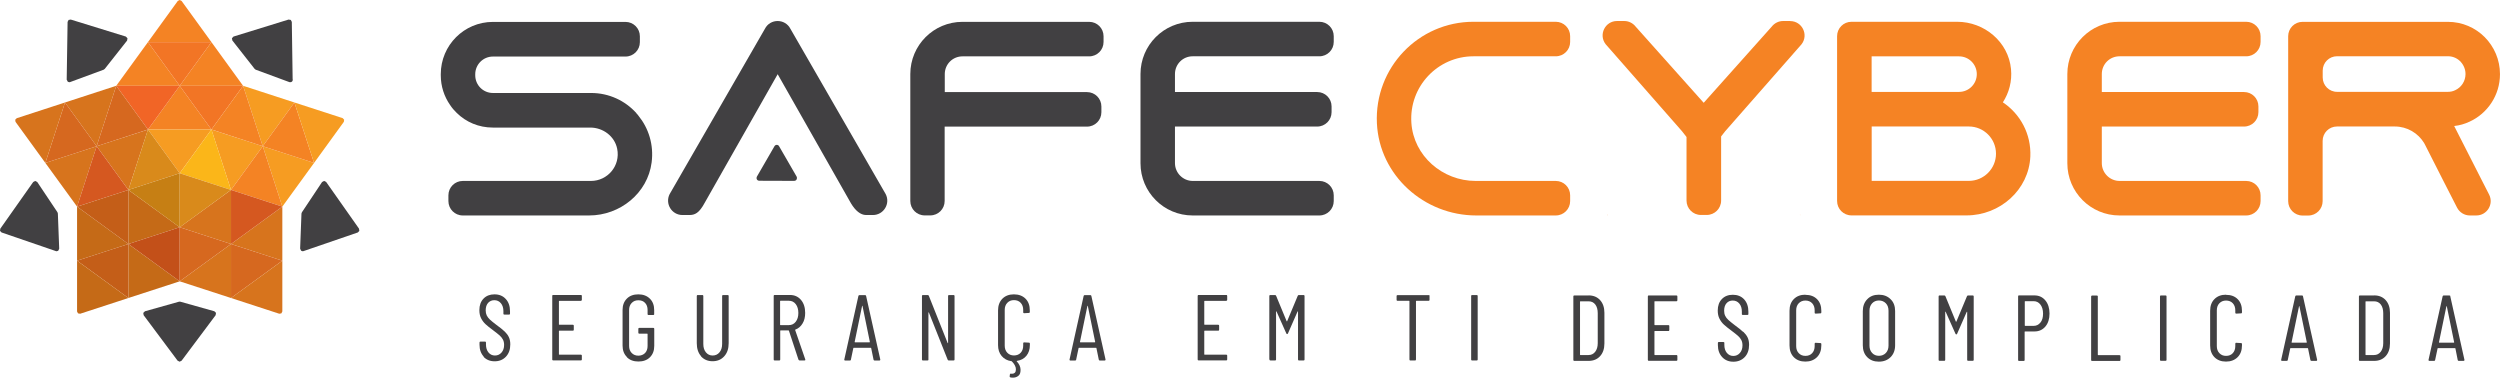 <svg width="422" height="64" viewBox="0 0 422 64" fill="none" xmlns="http://www.w3.org/2000/svg">
<path d="M21.52 6.461L21.241 6.171L11.945 3.301L11.58 3.365L11.409 3.698L11.258 13.45L11.441 13.794L11.677 13.88L11.827 13.858L17.505 11.762L17.688 11.622L21.455 6.848L21.52 6.461Z" fill="#414042"/>
<path d="M5.936 30.543L5.603 30.726L0.054 38.596L0 38.972L0.268 39.241L9.446 42.391L9.574 42.412L9.832 42.326L9.993 41.971L9.768 36.048L9.703 35.833L6.29 30.726L5.946 30.543H5.936Z" fill="#414042"/>
<path d="M49.397 13.32L49.258 3.698L49.086 3.365L48.71 3.301L39.415 6.171L39.147 6.451L39.222 6.838L42.978 11.622L43.161 11.762L48.839 13.858L48.989 13.88C49.258 13.88 49.419 13.697 49.419 13.46L49.397 13.32Z" fill="#414042"/>
<path d="M60.601 38.596L55.063 30.726L54.719 30.543H54.709L54.365 30.726L50.963 35.833L50.888 36.048L50.662 41.971L50.834 42.326L51.081 42.412L51.22 42.391L60.397 39.241L60.655 38.972L60.601 38.596Z" fill="#414042"/>
<path d="M36.473 52.819L36.183 52.54L30.441 50.927H30.215C30.215 50.927 27.714 51.626 24.473 52.54L24.183 52.819L24.247 53.206L29.979 60.883L30.323 61.054L30.655 60.883L36.398 53.206L36.462 52.819H36.473Z" fill="#414042"/>
<path d="M30.332 14.482L35.688 21.857H24.976L30.332 14.482Z" fill="#F48324"/>
<path d="M24.976 7.107L30.332 14.482H19.62L24.976 7.107Z" fill="#F48324"/>
<path d="M35.688 7.107L41.034 14.482H30.332L35.688 7.107Z" fill="#F48324"/>
<path d="M30.332 14.482L35.688 7.107H24.976L30.332 14.482Z" fill="#F27525"/>
<path d="M24.976 21.857L30.332 14.482H19.62L24.976 21.857Z" fill="#F16526"/>
<path d="M35.688 21.857L41.034 14.482H30.332L35.688 21.857Z" fill="#F27525"/>
<path d="M30.332 29.242L35.688 21.857H24.976L30.332 29.242Z" fill="#F69C22"/>
<path d="M16.315 24.684L24.977 21.867L21.672 32.059L16.315 24.684Z" fill="#D7741D"/>
<path d="M7.655 27.501L16.317 24.684L13.011 34.876L7.655 27.501Z" fill="#D7741D"/>
<path d="M10.97 17.298L19.621 14.481L16.315 24.684L10.97 17.298Z" fill="#D7741D"/>
<path d="M16.317 24.684L10.971 17.299L7.655 27.501L16.317 24.684Z" fill="#D6681F"/>
<path d="M21.67 32.059L16.314 24.684L13.008 34.876L21.67 32.059Z" fill="#D55820"/>
<path d="M24.977 21.857L19.621 14.482L16.315 24.684L24.977 21.857Z" fill="#D6681F"/>
<path d="M30.334 29.242L24.977 21.857L21.672 32.059L30.334 29.242Z" fill="#D98A1B"/>
<path d="M21.672 41.187V32.059L30.334 38.359L21.672 41.187Z" fill="#C56A17"/>
<path d="M21.672 50.303V41.187L30.334 47.487L21.672 50.303Z" fill="#C56A17"/>
<path d="M13.008 44.003V34.876L21.67 41.186L13.008 44.003Z" fill="#C56A17"/>
<path d="M21.67 41.187L13.008 44.003L21.67 50.303V41.187Z" fill="#C45E18"/>
<path d="M30.334 38.359L21.672 41.187L30.334 47.487V38.359Z" fill="#C35019"/>
<path d="M21.67 32.059L13.008 34.876L21.67 41.187V32.059Z" fill="#C45E18"/>
<path d="M30.334 29.243L21.672 32.059L30.334 38.37V29.243Z" fill="#C67F14"/>
<path d="M44.35 24.684L35.688 21.867L38.994 32.059L44.35 24.684Z" fill="#F69C22"/>
<path d="M53.014 27.501L44.352 24.684L47.658 34.876L53.014 27.501Z" fill="#F69C22"/>
<path d="M49.696 17.298L41.034 14.481L44.351 24.684L49.696 17.298Z" fill="#F69C22"/>
<path d="M44.352 24.684L49.697 17.299L53.014 27.501L44.352 24.684Z" fill="#F48324"/>
<path d="M38.996 32.059L44.352 24.684L47.658 34.876L38.996 32.059Z" fill="#F48324"/>
<path d="M35.688 21.857L41.034 14.482L44.35 24.684L35.688 21.857Z" fill="#F48324"/>
<path d="M30.332 29.242L35.688 21.857L38.994 32.059L30.332 29.242Z" fill="#FBB619"/>
<path d="M38.994 41.187V32.059L30.332 38.359L38.994 41.187Z" fill="#D7741D"/>
<path d="M38.994 50.303V41.187L30.332 47.487L38.994 50.303Z" fill="#D7741D"/>
<path d="M47.658 44.003V34.876L38.996 41.186L47.658 44.003Z" fill="#D7741D"/>
<path d="M38.996 41.187L47.658 44.003L38.996 50.303V41.187Z" fill="#D6681F"/>
<path d="M30.332 38.359L38.994 41.187L30.332 47.487V38.359Z" fill="#D6681F"/>
<path d="M38.996 32.059L47.658 34.876L38.996 41.187V32.059Z" fill="#D55820"/>
<path d="M30.332 29.243L38.994 32.059L30.332 38.37V29.243Z" fill="#D98A1B"/>
<path d="M30.654 0.161L30.332 0L30.01 0.161L24.976 7.106H35.688L30.654 0.161Z" fill="#F48324"/>
<path d="M2.824 19.954L2.566 20.212L2.62 20.567L7.654 27.501L10.971 17.299L2.824 19.954Z" fill="#D7741D"/>
<path d="M13.008 52.583L13.169 52.895L13.534 52.959L21.67 50.303L13.008 44.004V52.583Z" fill="#C56A17"/>
<path d="M47.142 52.959L47.497 52.895L47.658 52.572V44.004L38.996 50.303L47.142 52.959Z" fill="#D7741D"/>
<path d="M58.048 20.556L58.091 20.201L57.844 19.943L49.697 17.299L53.014 27.501L58.048 20.556Z" fill="#F69C22"/>
<path d="M342.721 26.415C342.474 32.048 337.59 36.359 331.955 36.359H312.527C311.185 36.359 310.101 35.273 310.101 33.929V6.106C310.101 4.762 311.185 3.676 312.527 3.676H330.366C334.96 3.676 339.017 7.063 339.458 11.654C339.662 13.739 339.114 15.675 338.084 17.276C341.003 19.222 342.882 22.598 342.721 26.415ZM315.93 15.513H330.688C332.341 15.513 333.683 14.169 333.683 12.514C333.683 10.858 332.341 9.514 330.688 9.514H315.93V15.524V15.513ZM336.924 25.942C336.924 23.404 334.864 21.351 332.341 21.351H315.94V30.532H332.341C334.874 30.532 336.924 28.468 336.924 25.942Z" fill="#F58324"/>
<path d="M238.24 20.738C238.615 26.328 243.499 30.543 249.091 30.543H262.616C263.957 30.543 265.041 31.629 265.041 32.973V33.94C265.041 35.284 263.957 36.37 262.616 36.37H249.188C240.397 36.37 232.841 29.608 232.422 20.813C231.982 11.428 239.442 3.676 248.716 3.676H262.616C263.957 3.676 265.041 4.762 265.041 6.106V7.074C265.041 8.418 263.957 9.503 262.616 9.503H248.716C242.683 9.503 237.832 14.61 238.24 20.738Z" fill="#F58324"/>
<path d="M198.334 12.492V15.535H222.345C223.686 15.535 224.77 16.62 224.77 17.964V18.932C224.77 20.276 223.686 21.362 222.345 21.362H198.334V27.533C198.334 29.188 199.686 30.543 201.339 30.543H222.71C224.051 30.543 225.135 31.629 225.135 32.973V33.94C225.135 35.284 224.051 36.37 222.71 36.37H201.318C196.455 36.37 192.516 32.424 192.516 27.554V12.492C192.516 7.622 196.455 3.676 201.318 3.676H222.71C224.051 3.676 225.135 4.762 225.135 6.106V7.074C225.135 8.418 224.051 9.503 222.71 9.503H201.318C199.665 9.503 198.334 10.836 198.334 12.492Z" fill="#414042"/>
<path d="M354.785 12.492V15.535H378.796C380.137 15.535 381.221 16.62 381.221 17.964V18.932C381.221 20.276 380.137 21.362 378.796 21.362H354.785V27.533C354.785 29.188 356.137 30.543 357.79 30.543H379.161C380.502 30.543 381.586 31.629 381.586 32.973V33.94C381.586 35.284 380.502 36.37 379.161 36.37H357.769C352.906 36.37 348.967 32.424 348.967 27.554V12.492C348.967 7.622 352.906 3.676 357.769 3.676H379.161C380.502 3.676 381.586 4.762 381.586 6.106V7.074C381.586 8.418 380.502 9.503 379.161 9.503H357.769C356.116 9.503 354.785 10.836 354.785 12.492Z" fill="#F58324"/>
<path d="M186.28 6.117V7.085C186.28 8.429 185.196 9.514 183.854 9.514H162.462C160.809 9.514 159.478 10.848 159.478 12.503V15.546H183.489C184.831 15.546 185.915 16.631 185.915 17.975V18.943C185.915 20.287 184.831 21.373 183.489 21.373H159.457V33.93C159.457 35.274 158.373 36.359 157.031 36.359H156.087C154.745 36.359 153.661 35.274 153.661 33.93V12.503C153.661 7.633 157.6 3.687 162.462 3.687H183.854C185.196 3.687 186.28 4.773 186.28 6.117Z" fill="#414042"/>
<path d="M414.301 21.265C415.192 21.168 416.04 20.921 416.845 20.545C419.883 19.169 421.997 16.083 421.997 12.514C421.997 10.084 421.01 7.87 419.421 6.268C417.833 4.677 415.643 3.687 413.196 3.687H388.67C387.328 3.687 386.244 4.773 386.244 6.117V33.951C386.244 35.295 387.328 36.381 388.67 36.381H389.636C390.977 36.381 392.061 35.295 392.061 33.951V23.781C392.061 22.437 393.146 21.351 394.487 21.351H404.233C406.348 21.351 408.183 22.48 409.192 24.146L409.332 24.404L412.444 30.532L414.752 35.048C415.171 35.854 415.997 36.37 416.91 36.37H418.004C419.808 36.37 420.988 34.456 420.162 32.844L418.981 30.532L414.269 21.276L414.301 21.265ZM392.072 13.084V11.923C392.072 10.579 393.156 9.493 394.498 9.493H413.196C414.226 9.493 414.902 9.977 415.289 10.342C415.622 10.697 416.18 11.428 416.18 12.492C416.18 13.675 415.504 14.739 414.419 15.234C414.033 15.427 413.625 15.503 413.196 15.503H394.498C393.156 15.503 392.072 14.417 392.072 13.073" fill="#F58324"/>
<path d="M302.181 3.558C304.199 3.558 305.337 5.88 304.102 7.472L291.244 22.114L291.222 22.136L290.525 23.028V33.854C290.525 35.198 289.44 36.284 288.099 36.284H287.111C285.77 36.284 284.685 35.198 284.685 33.854V23.125L283.913 22.136L283.891 22.114L271.032 7.461C269.798 5.87 270.936 3.547 272.954 3.547H274.177C274.929 3.547 275.637 3.902 276.099 4.494L287.584 17.352L299.068 4.494C299.53 3.902 300.238 3.547 300.99 3.547H302.181V3.558ZM271.269 36.262H271.344L271.269 36.359V36.262ZM303.823 36.262H303.877V36.338L303.823 36.262Z" fill="#F58324"/>
<path d="M107.398 19.072C105.52 16.997 102.804 15.696 99.777 15.696H83.205C81.552 15.696 80.221 14.363 80.221 12.707V12.535C80.221 10.88 81.563 9.546 83.205 9.546H105.584C106.926 9.546 108.01 8.461 108.01 7.117V6.128C108.01 4.784 106.926 3.698 105.584 3.698H83.205C78.343 3.698 74.403 7.644 74.403 12.514V12.707C74.403 14.567 74.983 16.298 75.97 17.717C76.303 18.222 76.69 18.674 77.108 19.072C78.675 20.609 80.811 21.534 83.194 21.534H99.638C101.785 21.534 103.749 22.985 104.178 25.103C104.769 27.995 102.547 30.543 99.756 30.543H78.117C76.775 30.543 75.691 31.629 75.691 32.973V33.94C75.691 35.284 76.775 36.37 78.117 36.37H99.445C104.672 36.37 109.33 32.607 109.996 27.414C110.382 24.426 109.481 21.63 107.763 19.523C107.645 19.373 107.527 19.212 107.377 19.072" fill="#414042"/>
<path d="M128.135 30.511L134.049 30.532C134.328 30.543 134.532 30.317 134.521 30.07C134.521 29.984 134.521 29.898 134.478 29.823L131.516 24.695C131.355 24.372 130.893 24.372 130.722 24.695L127.759 29.823C127.727 29.887 127.716 29.952 127.706 30.006C127.673 30.253 127.856 30.5 128.124 30.511" fill="#414042"/>
<path d="M149.507 32.768L133.428 4.87C132.526 3.107 130.004 3.107 129.113 4.87L113.034 32.768C112.219 34.381 113.388 36.295 115.192 36.295H116.351C117.263 36.295 118.004 36.026 118.991 34.166L131.271 12.524L143.636 34.306C144.387 35.574 145.267 36.284 146.179 36.295H147.349C149.153 36.295 150.333 34.381 149.507 32.768Z" fill="#414042"/>
<path d="M81.669 60.212C81.188 59.695 80.942 59.026 80.942 58.191V57.816C80.942 57.71 80.989 57.663 81.094 57.663H81.88C81.985 57.663 82.032 57.71 82.032 57.816V58.145C82.032 58.697 82.173 59.155 82.454 59.495C82.736 59.836 83.1 60.012 83.545 60.012C83.991 60.012 84.355 59.848 84.648 59.519C84.941 59.19 85.093 58.767 85.093 58.227C85.093 57.863 85.023 57.557 84.882 57.299C84.742 57.04 84.554 56.817 84.331 56.617C84.108 56.418 83.733 56.124 83.205 55.724C82.677 55.337 82.267 55.008 81.962 54.726C81.657 54.444 81.411 54.115 81.211 53.727C81.012 53.34 80.918 52.882 80.918 52.353C80.918 51.531 81.153 50.885 81.622 50.403C82.091 49.921 82.713 49.686 83.463 49.686C84.261 49.686 84.894 49.945 85.375 50.473C85.856 50.99 86.09 51.683 86.09 52.553V52.952C86.09 53.058 86.032 53.105 85.926 53.105H85.14C85.035 53.105 84.976 53.058 84.976 52.952V52.541C84.976 51.977 84.835 51.531 84.554 51.19C84.272 50.849 83.909 50.673 83.44 50.673C83.017 50.673 82.677 50.826 82.396 51.12C82.126 51.425 81.985 51.848 81.985 52.388C81.985 52.717 82.044 52.999 82.161 53.246C82.279 53.492 82.466 53.727 82.701 53.951C82.935 54.174 83.299 54.456 83.768 54.82C84.401 55.278 84.871 55.654 85.175 55.948C85.481 56.241 85.727 56.547 85.891 56.899C86.055 57.24 86.137 57.651 86.137 58.133C86.137 59.002 85.891 59.683 85.398 60.212C84.906 60.729 84.272 60.987 83.498 60.987C82.724 60.987 82.091 60.729 81.61 60.212" fill="#414042"/>
<path d="M98.064 50.791H94.404C94.404 50.791 94.346 50.814 94.346 50.85V54.761C94.346 54.761 94.369 54.82 94.404 54.82H96.703C96.809 54.82 96.856 54.867 96.856 54.973V55.654C96.856 55.76 96.809 55.819 96.703 55.819H94.404C94.404 55.819 94.346 55.842 94.346 55.877V59.813C94.346 59.813 94.369 59.872 94.404 59.872H98.064C98.169 59.872 98.216 59.919 98.216 60.024V60.682C98.216 60.788 98.169 60.835 98.064 60.835H93.384C93.279 60.835 93.22 60.788 93.22 60.682V49.957C93.22 49.851 93.267 49.792 93.384 49.792H98.064C98.169 49.792 98.216 49.851 98.216 49.957V50.615C98.216 50.72 98.169 50.767 98.064 50.767" fill="#414042"/>
<path d="M105.817 60.259C105.336 59.777 105.09 59.143 105.09 58.344V52.318C105.09 51.519 105.336 50.885 105.817 50.403C106.298 49.921 106.943 49.686 107.752 49.686C108.562 49.686 109.207 49.933 109.699 50.415C110.192 50.896 110.426 51.542 110.426 52.341V53.023C110.426 53.128 110.368 53.175 110.274 53.175H109.465C109.359 53.175 109.312 53.128 109.312 53.023V52.318C109.312 51.824 109.171 51.425 108.89 51.131C108.609 50.826 108.233 50.685 107.752 50.685C107.271 50.685 106.92 50.838 106.626 51.143C106.333 51.449 106.192 51.848 106.192 52.33V58.391C106.192 58.873 106.333 59.272 106.626 59.578C106.92 59.883 107.295 60.036 107.752 60.036C108.21 60.036 108.597 59.883 108.89 59.589C109.171 59.284 109.312 58.896 109.312 58.403V56.382C109.312 56.382 109.289 56.324 109.254 56.324H107.905C107.799 56.324 107.752 56.277 107.752 56.171V55.501C107.752 55.396 107.799 55.349 107.905 55.349H110.286C110.391 55.349 110.438 55.407 110.438 55.501V58.391C110.438 59.19 110.192 59.824 109.711 60.306C109.23 60.788 108.573 61.023 107.764 61.023C106.955 61.023 106.31 60.788 105.829 60.306" fill="#414042"/>
<path d="M118.355 60.142C117.862 59.589 117.616 58.849 117.616 57.933V49.968C117.616 49.862 117.663 49.804 117.769 49.804H118.566C118.672 49.804 118.719 49.862 118.719 49.968V58.062C118.719 58.638 118.859 59.108 119.153 59.472C119.446 59.824 119.821 60.012 120.29 60.012C120.759 60.012 121.158 59.836 121.451 59.472C121.745 59.12 121.897 58.65 121.897 58.062V49.968C121.897 49.862 121.944 49.804 122.049 49.804H122.847C122.953 49.804 122.999 49.862 122.999 49.968V57.933C122.999 58.849 122.753 59.589 122.249 60.142C121.745 60.705 121.088 60.975 120.278 60.975C119.469 60.975 118.824 60.694 118.32 60.142" fill="#414042"/>
<path d="M134.787 60.729L133.168 55.819C133.168 55.819 133.133 55.772 133.11 55.772H131.761C131.761 55.772 131.702 55.795 131.702 55.83V60.694C131.702 60.799 131.655 60.846 131.55 60.846H130.752C130.647 60.846 130.6 60.799 130.6 60.694V49.945C130.6 49.839 130.647 49.792 130.752 49.792H133.356C134.118 49.792 134.74 50.074 135.209 50.626C135.678 51.178 135.913 51.918 135.913 52.823C135.913 53.516 135.772 54.115 135.467 54.608C135.174 55.102 134.775 55.443 134.271 55.631C134.236 55.631 134.212 55.666 134.224 55.713L135.936 60.682V60.741C135.948 60.811 135.901 60.846 135.807 60.846H134.986C134.892 60.846 134.834 60.799 134.799 60.717M131.679 50.838V54.82C131.679 54.82 131.702 54.879 131.738 54.879H133.157C133.638 54.879 134.025 54.691 134.318 54.315C134.611 53.939 134.763 53.446 134.763 52.835C134.763 52.224 134.611 51.707 134.318 51.331C134.025 50.955 133.638 50.767 133.157 50.767H131.738C131.738 50.767 131.679 50.791 131.679 50.826" fill="#414042"/>
<path d="M147.455 60.717L147.056 58.767C147.056 58.767 147.056 58.732 147.033 58.72C147.021 58.72 146.997 58.709 146.974 58.709H144.124C144.124 58.709 144.089 58.709 144.065 58.72C144.053 58.72 144.042 58.744 144.042 58.767L143.631 60.717C143.631 60.811 143.561 60.858 143.455 60.858H142.658C142.658 60.858 142.564 60.847 142.541 60.811C142.517 60.776 142.505 60.741 142.517 60.682L144.898 49.957C144.921 49.863 144.98 49.816 145.074 49.816H146.024C146.129 49.816 146.188 49.863 146.2 49.957L148.592 60.682V60.717C148.592 60.811 148.545 60.858 148.452 60.858H147.631C147.537 60.858 147.478 60.811 147.455 60.717ZM144.312 57.781H146.786C146.786 57.781 146.833 57.757 146.833 57.722L145.59 51.648C145.59 51.648 145.566 51.601 145.555 51.601C145.543 51.601 145.531 51.613 145.52 51.648L144.265 57.722C144.265 57.722 144.276 57.781 144.312 57.781Z" fill="#414042"/>
<path d="M155.627 60.694V49.968C155.627 49.862 155.674 49.804 155.779 49.804H156.612C156.694 49.804 156.753 49.851 156.788 49.933L159.955 57.886C159.955 57.886 159.978 57.933 160.002 57.933C160.025 57.933 160.037 57.921 160.037 57.886V49.968C160.037 49.862 160.084 49.804 160.189 49.804H160.975C161.081 49.804 161.127 49.862 161.127 49.968V60.694C161.127 60.799 161.081 60.846 160.975 60.846H160.142C160.06 60.846 160.002 60.799 159.966 60.717L156.8 52.764C156.8 52.764 156.776 52.717 156.753 52.729C156.729 52.729 156.718 52.752 156.718 52.788V60.694C156.729 60.799 156.682 60.846 156.577 60.846H155.779C155.674 60.846 155.627 60.799 155.627 60.694Z" fill="#414042"/>
<path d="M173.69 52.823L172.869 52.87C172.764 52.87 172.717 52.823 172.717 52.717V52.318C172.717 51.824 172.576 51.425 172.295 51.12C172.013 50.814 171.638 50.661 171.157 50.661C170.676 50.661 170.324 50.814 170.031 51.12C169.738 51.425 169.597 51.824 169.597 52.318V58.344C169.597 58.838 169.738 59.237 170.031 59.542C170.324 59.848 170.7 60.001 171.157 60.001C171.615 60.001 172.013 59.848 172.295 59.542C172.576 59.237 172.717 58.838 172.717 58.344V57.945C172.717 57.839 172.764 57.792 172.869 57.792L173.69 57.839C173.796 57.839 173.843 57.886 173.843 57.992V58.239C173.843 58.979 173.644 59.578 173.257 60.059C172.858 60.541 172.33 60.823 171.661 60.917C171.603 60.94 171.591 60.964 171.626 60.999C172.06 61.457 172.271 61.939 172.271 62.432C172.271 62.926 172.154 63.243 171.896 63.443C171.65 63.642 171.345 63.748 170.993 63.748C170.829 63.748 170.676 63.736 170.536 63.701C170.453 63.666 170.418 63.607 170.43 63.513L170.477 63.184C170.477 63.184 170.512 63.102 170.547 63.078C170.582 63.067 170.618 63.055 170.665 63.078C170.711 63.078 170.758 63.09 170.84 63.09C171.028 63.09 171.181 63.031 171.31 62.914C171.427 62.797 171.486 62.597 171.486 62.338C171.486 62.115 171.427 61.892 171.298 61.657C171.169 61.422 171.005 61.199 170.794 60.999C170.794 60.976 170.758 60.964 170.711 60.964C170.031 60.87 169.492 60.576 169.081 60.095C168.671 59.613 168.471 58.99 168.471 58.25V52.4C168.471 51.578 168.718 50.92 169.198 50.426C169.691 49.933 170.336 49.686 171.145 49.686C171.955 49.686 172.623 49.933 173.104 50.415C173.597 50.908 173.831 51.566 173.831 52.4V52.67C173.831 52.776 173.784 52.823 173.679 52.823" fill="#414042"/>
<path d="M185.477 60.717L185.078 58.767C185.078 58.767 185.078 58.732 185.054 58.72C185.043 58.72 185.019 58.709 184.996 58.709H182.146C182.146 58.709 182.111 58.709 182.087 58.72C182.075 58.72 182.064 58.744 182.064 58.767L181.653 60.717C181.653 60.811 181.583 60.858 181.477 60.858H180.68C180.68 60.858 180.586 60.847 180.562 60.811C180.539 60.776 180.527 60.741 180.539 60.682L182.92 49.957C182.943 49.863 183.002 49.816 183.096 49.816H184.046C184.151 49.816 184.21 49.863 184.222 49.957L186.614 60.682V60.717C186.614 60.811 186.567 60.858 186.474 60.858H185.653C185.559 60.858 185.5 60.811 185.477 60.717ZM182.345 57.781H184.82C184.82 57.781 184.867 57.757 184.867 57.722L183.624 51.648C183.624 51.648 183.6 51.601 183.588 51.601C183.577 51.601 183.565 51.613 183.553 51.648L182.298 57.722C182.298 57.722 182.31 57.781 182.345 57.781Z" fill="#414042"/>
<path d="M206.999 50.791H203.339C203.339 50.791 203.281 50.814 203.281 50.85V54.761C203.281 54.761 203.304 54.82 203.339 54.82H205.638C205.744 54.82 205.79 54.867 205.79 54.973V55.654C205.79 55.76 205.744 55.819 205.638 55.819H203.339C203.339 55.819 203.281 55.842 203.281 55.877V59.813C203.281 59.813 203.304 59.872 203.339 59.872H206.999C207.104 59.872 207.151 59.919 207.151 60.024V60.682C207.151 60.788 207.104 60.835 206.999 60.835H202.319C202.213 60.835 202.166 60.788 202.166 60.682V49.957C202.166 49.851 202.213 49.792 202.319 49.792H206.999C207.104 49.792 207.151 49.851 207.151 49.957V50.615C207.151 50.72 207.104 50.767 206.999 50.767" fill="#414042"/>
<path d="M214.261 60.694V49.968C214.261 49.862 214.308 49.804 214.413 49.804H215.234C215.316 49.804 215.375 49.851 215.41 49.933L217.181 54.209C217.181 54.209 217.205 54.244 217.228 54.244C217.251 54.244 217.263 54.244 217.275 54.209L219.058 49.933C219.093 49.851 219.152 49.804 219.234 49.804H220.055C220.16 49.804 220.207 49.862 220.207 49.968V60.694C220.207 60.799 220.16 60.846 220.055 60.846H219.257C219.152 60.846 219.105 60.799 219.105 60.694V52.611C219.105 52.611 219.105 52.564 219.069 52.564C219.034 52.564 219.034 52.564 219.022 52.6L217.416 56.265C217.38 56.347 217.334 56.394 217.275 56.394C217.205 56.394 217.146 56.347 217.122 56.265L215.48 52.588C215.48 52.588 215.457 52.553 215.434 52.553C215.41 52.553 215.398 52.564 215.398 52.6V60.694C215.398 60.799 215.351 60.846 215.246 60.846H214.448C214.343 60.846 214.296 60.799 214.296 60.694" fill="#414042"/>
<path d="M241.304 49.969V50.626C241.304 50.732 241.257 50.779 241.152 50.779H239.076C239.076 50.779 239.017 50.803 239.017 50.838V60.682C239.017 60.788 238.97 60.847 238.865 60.847H238.067C237.962 60.847 237.915 60.788 237.915 60.682V50.838C237.915 50.838 237.891 50.779 237.856 50.779H235.897C235.792 50.779 235.745 50.732 235.745 50.626V49.969C235.745 49.863 235.792 49.816 235.897 49.816H241.175C241.281 49.816 241.328 49.863 241.328 49.969" fill="#414042"/>
<path d="M248.331 60.694V49.968C248.331 49.862 248.378 49.804 248.483 49.804H249.281C249.386 49.804 249.433 49.862 249.433 49.968V60.694C249.433 60.799 249.386 60.846 249.281 60.846H248.483C248.378 60.846 248.331 60.799 248.331 60.694Z" fill="#414042"/>
<path d="M268.162 49.875H265.734C265.629 49.875 265.582 49.922 265.582 50.027V60.753C265.582 60.858 265.629 60.917 265.734 60.917H268.162C268.971 60.917 269.616 60.647 270.097 60.118C270.578 59.59 270.824 58.873 270.824 57.98V52.8C270.824 51.907 270.578 51.19 270.097 50.662C269.616 50.133 268.971 49.863 268.162 49.863M269.698 57.933C269.698 58.544 269.546 59.026 269.265 59.39C268.983 59.742 268.619 59.93 268.15 59.93H266.766C266.766 59.93 266.708 59.93 266.708 59.883V50.92C266.708 50.92 266.731 50.861 266.766 50.861H268.15C268.631 50.861 269.007 51.038 269.288 51.402C269.558 51.754 269.698 52.248 269.698 52.87V57.957V57.933Z" fill="#414042"/>
<path d="M282.988 49.874H278.309C278.203 49.874 278.156 49.933 278.156 50.027V60.752C278.156 60.858 278.203 60.905 278.309 60.905H282.988C283.094 60.905 283.141 60.858 283.141 60.752V60.094C283.141 59.989 283.094 59.93 282.988 59.93H279.329C279.329 59.93 279.27 59.907 279.27 59.871V55.936C279.27 55.936 279.294 55.877 279.329 55.877H281.628C281.733 55.877 281.78 55.818 281.78 55.713V55.031C281.78 54.926 281.722 54.879 281.628 54.879H279.329C279.329 54.879 279.27 54.855 279.27 54.82V50.908C279.27 50.908 279.294 50.849 279.329 50.849H282.988C283.094 50.849 283.141 50.791 283.141 50.685V50.027C283.141 49.921 283.094 49.874 282.988 49.874Z" fill="#414042"/>
<path d="M294.224 56.006C293.92 55.713 293.439 55.337 292.817 54.879C292.348 54.514 291.984 54.233 291.75 54.009C291.503 53.786 291.328 53.551 291.21 53.304C291.093 53.058 291.034 52.776 291.034 52.447C291.034 51.907 291.175 51.472 291.445 51.178C291.715 50.873 292.066 50.732 292.489 50.732C292.946 50.732 293.321 50.908 293.603 51.249C293.884 51.589 294.025 52.036 294.025 52.6V53.011C294.025 53.117 294.084 53.164 294.178 53.164H294.963C295.069 53.164 295.128 53.117 295.128 53.011V52.611C295.128 51.754 294.893 51.061 294.412 50.532C293.931 50.015 293.298 49.757 292.5 49.757C291.738 49.757 291.128 49.992 290.659 50.473C290.19 50.955 289.955 51.601 289.955 52.423C289.955 52.952 290.049 53.41 290.249 53.798C290.448 54.186 290.694 54.526 290.999 54.796C291.304 55.078 291.715 55.407 292.242 55.795C292.77 56.194 293.145 56.488 293.368 56.688C293.591 56.888 293.779 57.111 293.92 57.369C294.06 57.628 294.131 57.933 294.131 58.297C294.131 58.838 293.978 59.261 293.685 59.589C293.392 59.918 293.028 60.083 292.583 60.083C292.137 60.083 291.785 59.907 291.492 59.566C291.21 59.225 291.07 58.779 291.07 58.215V57.886C291.07 57.78 291.011 57.733 290.917 57.733H290.131C290.026 57.733 289.979 57.792 289.979 57.886V58.262C289.979 59.096 290.225 59.766 290.706 60.282C291.187 60.799 291.82 61.058 292.594 61.058C293.368 61.058 294.002 60.799 294.506 60.282C294.999 59.766 295.245 59.072 295.245 58.203C295.245 57.722 295.163 57.31 294.999 56.97C294.834 56.629 294.588 56.312 294.283 56.018" fill="#414042"/>
<path d="M304.744 49.745C303.934 49.745 303.289 49.992 302.797 50.486C302.304 50.979 302.07 51.637 302.07 52.459V58.309C302.07 59.143 302.316 59.801 302.797 60.295C303.289 60.788 303.934 61.035 304.744 61.035C305.553 61.035 306.198 60.788 306.702 60.295C307.195 59.801 307.441 59.143 307.441 58.309V58.063C307.441 57.957 307.394 57.91 307.289 57.91L306.468 57.863C306.362 57.863 306.315 57.922 306.315 58.016V58.415C306.315 58.908 306.175 59.308 305.893 59.613C305.612 59.919 305.236 60.071 304.755 60.071C304.275 60.071 303.923 59.919 303.629 59.613C303.336 59.308 303.196 58.908 303.196 58.415V52.389C303.196 51.895 303.336 51.496 303.629 51.19C303.923 50.885 304.298 50.732 304.755 50.732C305.213 50.732 305.612 50.885 305.893 51.19C306.175 51.496 306.315 51.895 306.315 52.389V52.788C306.315 52.894 306.362 52.941 306.468 52.941L307.289 52.894C307.394 52.894 307.441 52.835 307.441 52.741V52.471C307.441 51.637 307.195 50.979 306.714 50.497C306.221 50.004 305.576 49.769 304.755 49.769" fill="#414042"/>
<path d="M317.152 49.745C316.342 49.745 315.686 49.992 315.193 50.509C314.7 51.014 314.442 51.684 314.442 52.506V58.286C314.442 59.12 314.689 59.789 315.193 60.295C315.697 60.8 316.342 61.046 317.152 61.046C317.961 61.046 318.629 60.788 319.134 60.283C319.638 59.778 319.896 59.108 319.896 58.286V52.506C319.896 51.672 319.65 51.002 319.134 50.509C318.629 50.004 317.973 49.745 317.152 49.745ZM318.782 58.344C318.782 58.85 318.629 59.261 318.336 59.578C318.031 59.895 317.644 60.06 317.163 60.06C316.683 60.06 316.307 59.895 316.014 59.578C315.721 59.261 315.568 58.85 315.568 58.344V52.459C315.568 51.942 315.709 51.531 316.014 51.202C316.307 50.885 316.694 50.721 317.163 50.721C317.633 50.721 318.031 50.885 318.336 51.202C318.641 51.519 318.782 51.942 318.782 52.459V58.344Z" fill="#414042"/>
<path d="M333.021 49.874H332.2C332.118 49.874 332.059 49.921 332.024 50.003L330.241 54.279C330.241 54.279 330.218 54.315 330.194 54.315C330.171 54.315 330.159 54.315 330.147 54.279L328.388 50.003C328.353 49.921 328.294 49.874 328.212 49.874H327.391C327.286 49.874 327.239 49.933 327.239 50.027V60.752C327.239 60.858 327.286 60.905 327.391 60.905H328.201C328.306 60.905 328.353 60.858 328.353 60.752V52.658C328.353 52.658 328.353 52.611 328.388 52.611C328.423 52.611 328.423 52.611 328.435 52.647L330.077 56.324C330.112 56.406 330.159 56.453 330.23 56.453C330.288 56.453 330.335 56.406 330.37 56.324L331.977 52.658C331.977 52.658 332.001 52.623 332.024 52.623C332.047 52.623 332.059 52.635 332.059 52.67V60.752C332.059 60.858 332.106 60.905 332.212 60.905H333.009C333.115 60.905 333.162 60.858 333.162 60.752V50.027C333.162 49.921 333.115 49.874 333.009 49.874" fill="#414042"/>
<path d="M343.413 49.863H340.809C340.704 49.863 340.657 49.91 340.657 50.027V60.776C340.657 60.882 340.704 60.929 340.809 60.929H341.607C341.713 60.929 341.759 60.882 341.759 60.776V56.007C341.759 56.007 341.783 55.948 341.818 55.948H343.437C344.187 55.948 344.797 55.666 345.266 55.114C345.724 54.562 345.958 53.833 345.958 52.929C345.958 52.024 345.724 51.272 345.255 50.708C344.785 50.145 344.164 49.863 343.401 49.863M344.422 54.444C344.129 54.82 343.742 55.008 343.272 55.008H341.842C341.842 55.008 341.783 54.984 341.783 54.949V50.896C341.783 50.896 341.806 50.838 341.842 50.838H343.272C343.742 50.838 344.129 51.026 344.422 51.413C344.715 51.801 344.867 52.306 344.867 52.94C344.867 53.575 344.727 54.08 344.422 54.456" fill="#414042"/>
<path d="M357.781 59.942H354.169C354.169 59.942 354.11 59.919 354.11 59.883V50.039C354.11 49.933 354.052 49.886 353.946 49.886H353.149C353.043 49.886 352.984 49.945 352.984 50.039V60.764C352.984 60.87 353.043 60.929 353.149 60.929H357.781C357.887 60.929 357.934 60.87 357.934 60.764V60.106C357.934 60.001 357.875 59.954 357.781 59.954" fill="#414042"/>
<path d="M365.557 49.874H364.76C364.654 49.874 364.607 49.933 364.607 50.027V60.752C364.607 60.858 364.654 60.905 364.76 60.905H365.557C365.663 60.905 365.71 60.858 365.71 60.752V50.027C365.71 49.921 365.663 49.874 365.557 49.874Z" fill="#414042"/>
<path d="M375.748 49.745C374.938 49.745 374.293 49.992 373.801 50.486C373.308 50.979 373.073 51.637 373.073 52.459V58.309C373.073 59.143 373.32 59.801 373.801 60.295C374.293 60.788 374.938 61.035 375.748 61.035C376.557 61.035 377.202 60.788 377.706 60.295C378.199 59.801 378.445 59.143 378.445 58.309V58.063C378.445 57.957 378.398 57.91 378.293 57.91L377.472 57.863C377.366 57.863 377.319 57.922 377.319 58.016V58.415C377.319 58.908 377.178 59.308 376.897 59.613C376.615 59.919 376.24 60.071 375.759 60.071C375.278 60.071 374.927 59.919 374.633 59.613C374.34 59.308 374.199 58.908 374.199 58.415V52.389C374.199 51.895 374.34 51.496 374.633 51.19C374.927 50.885 375.302 50.732 375.759 50.732C376.217 50.732 376.615 50.885 376.897 51.19C377.178 51.496 377.319 51.895 377.319 52.389V52.788C377.319 52.894 377.366 52.941 377.472 52.941L378.293 52.894C378.398 52.894 378.445 52.835 378.445 52.741V52.471C378.445 51.637 378.199 50.979 377.718 50.497C377.225 50.004 376.58 49.769 375.759 49.769" fill="#414042"/>
<path d="M388.567 49.874H387.617C387.523 49.874 387.464 49.921 387.441 50.015L385.06 60.741C385.06 60.741 385.06 60.834 385.083 60.87C385.107 60.905 385.154 60.917 385.201 60.917H385.998C386.104 60.917 386.162 60.87 386.174 60.776L386.585 58.826C386.585 58.826 386.585 58.791 386.608 58.779C386.62 58.779 386.643 58.767 386.667 58.767H389.517C389.517 58.767 389.552 58.767 389.575 58.779C389.587 58.779 389.599 58.802 389.599 58.826L389.997 60.776C390.021 60.87 390.08 60.917 390.173 60.917H390.994C391.088 60.917 391.135 60.87 391.135 60.776V60.741L388.743 50.015C388.743 49.921 388.672 49.874 388.567 49.874ZM389.341 57.839H386.866C386.866 57.839 386.819 57.815 386.819 57.78L388.074 51.707C388.074 51.707 388.097 51.66 388.109 51.66C388.121 51.66 388.133 51.672 388.144 51.707L389.388 57.78C389.388 57.78 389.376 57.839 389.341 57.839Z" fill="#414042"/>
<path d="M400.766 49.875H398.338C398.233 49.875 398.186 49.922 398.186 50.027V60.753C398.186 60.858 398.233 60.917 398.338 60.917H400.766C401.575 60.917 402.22 60.647 402.701 60.118C403.182 59.59 403.428 58.873 403.428 57.98V52.8C403.428 51.907 403.182 51.19 402.701 50.662C402.22 50.133 401.575 49.863 400.766 49.863M402.291 57.933C402.291 58.544 402.138 59.026 401.857 59.39C401.575 59.742 401.212 59.93 400.743 59.93H399.359C399.359 59.93 399.3 59.93 399.3 59.883V50.92C399.3 50.92 399.323 50.861 399.359 50.861H400.743C401.223 50.861 401.599 51.038 401.88 51.402C402.15 51.754 402.291 52.248 402.291 52.87V57.957V57.933Z" fill="#414042"/>
<path d="M413.619 50.015C413.619 49.921 413.549 49.874 413.443 49.874H412.493C412.399 49.874 412.341 49.921 412.317 50.015L409.936 60.741C409.936 60.741 409.936 60.834 409.96 60.87C409.983 60.905 410.03 60.917 410.077 60.917H410.875C410.98 60.917 411.039 60.87 411.05 60.776L411.461 58.826C411.461 58.826 411.461 58.791 411.484 58.779C411.496 58.779 411.52 58.767 411.543 58.767H414.393C414.393 58.767 414.428 58.767 414.452 58.779C414.463 58.779 414.475 58.802 414.475 58.826L414.862 60.776C414.886 60.87 414.944 60.917 415.038 60.917H415.859C415.953 60.917 416 60.87 416 60.776V60.741L413.607 50.015H413.619ZM414.217 57.839H411.742C411.742 57.839 411.696 57.815 411.696 57.78L412.951 51.707C412.951 51.707 412.974 51.66 412.986 51.66C412.986 51.66 413.009 51.672 413.021 51.707L414.264 57.78C414.264 57.78 414.252 57.839 414.217 57.839Z" fill="#414042"/>
</svg>
